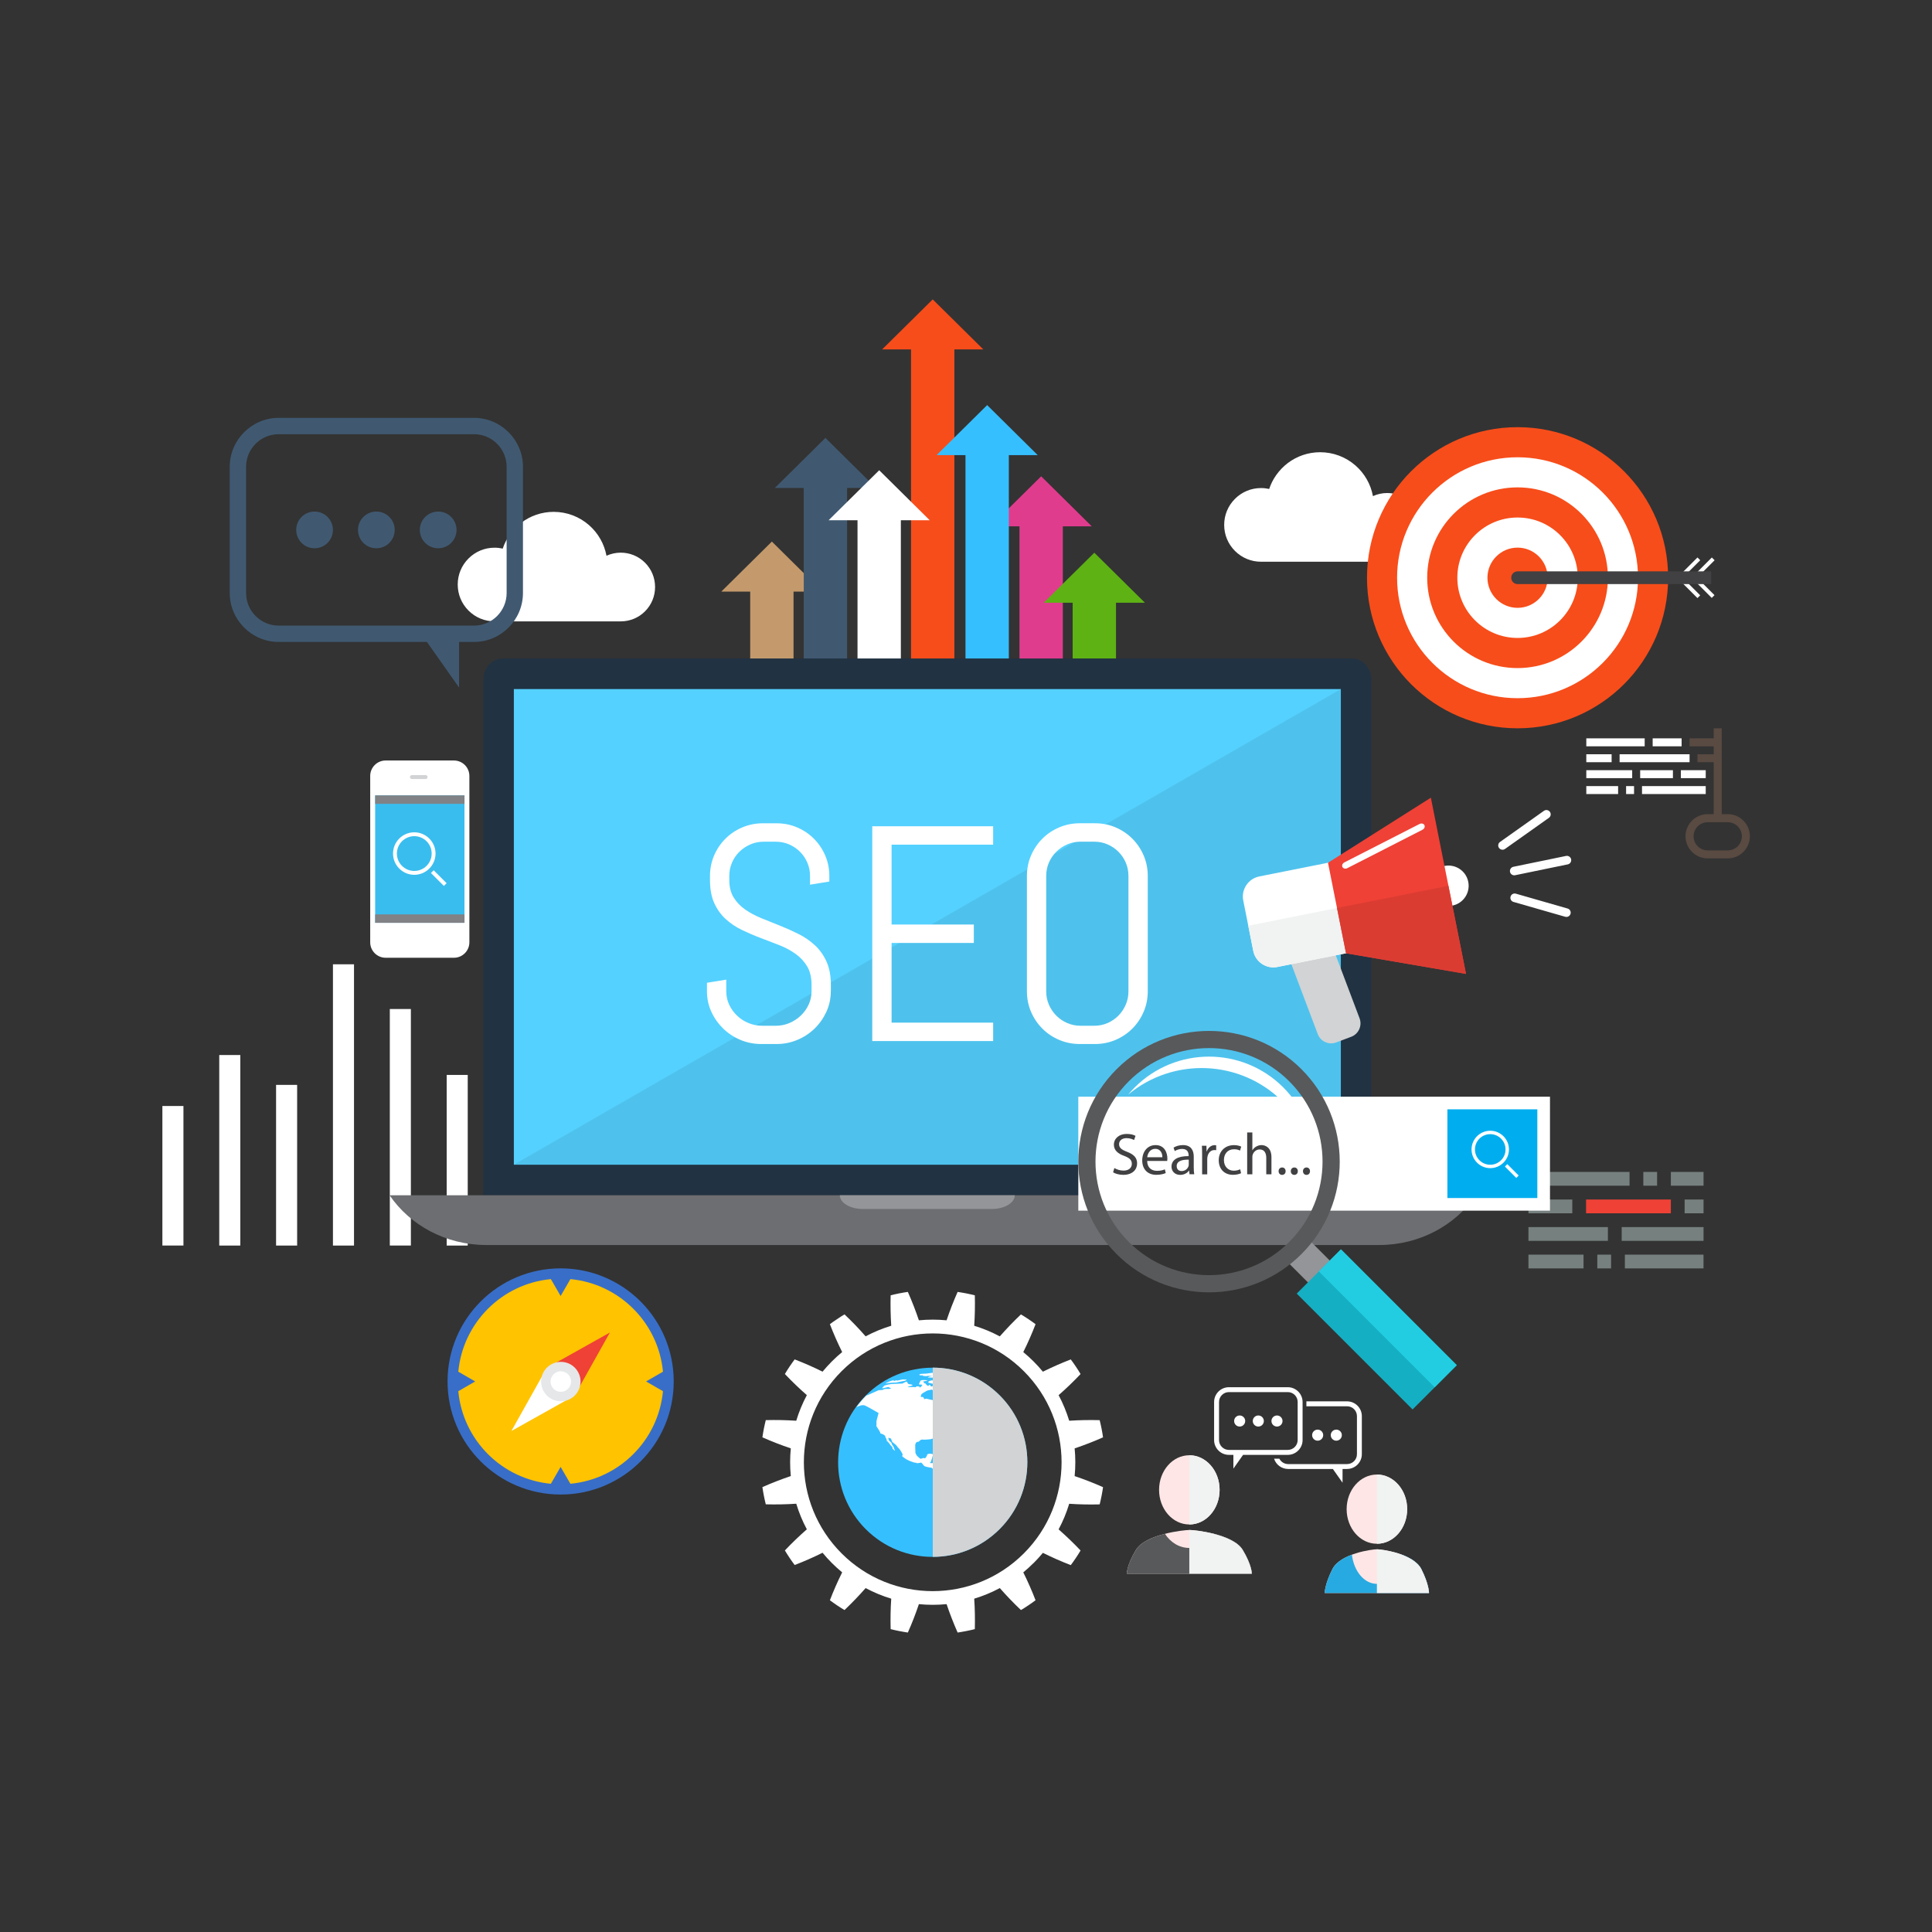 <?xml version="1.0" encoding="UTF-8"?>
<svg xmlns="http://www.w3.org/2000/svg" viewBox="0 0 600 600">
  <rect x="0" y="0" width="600" height="600" fill="#333333" stroke="none"/>
  <defs>
    <style>.cls-1{fill:#386ec8;}.cls-1,.cls-2,.cls-3,.cls-4,.cls-5,.cls-6,.cls-7,.cls-8,.cls-9,.cls-10,.cls-11,.cls-12,.cls-13,.cls-14,.cls-15,.cls-16,.cls-17,.cls-18,.cls-19,.cls-20,.cls-21,.cls-22,.cls-23,.cls-24,.cls-25,.cls-26,.cls-27,.cls-28,.cls-29,.cls-30,.cls-31,.cls-32{stroke-width:0px;}.cls-2{fill:#36bfff;}.cls-3{fill:#39bdef;}.cls-4{fill:#6d6e71;}.cls-5{fill:#213242;}.cls-6{fill:#f74d1a;}.cls-7{fill:#808285;}.cls-8{fill:#ffe6e6;}.cls-9{fill:#00aeef;}.cls-10{fill:#58595b;}.cls-11{fill:#e6e7e8;}.cls-33{isolation:isolate;}.cls-12{fill:#ef4136;}.cls-13{fill:#27aae1;}.cls-14{fill:#405971;}.cls-15{fill:#fff;}.cls-16{fill:#939598;}.cls-17,.cls-21{fill:#f1f2f2;}.cls-17,.cls-22{mix-blend-mode:multiply;}.cls-18{fill:#ffc300;}.cls-19{fill:#4ec2ed;}.cls-20{fill:#54d1ff;}.cls-22,.cls-24{fill:#d1d3d4;}.cls-23{fill:#594a42;}.cls-25{fill:#76807f;}.cls-26{fill:#414042;}.cls-27{fill:#e03c8e;}.cls-28{fill:#23cde1;}.cls-29{fill:#db3c32;}.cls-30{fill:#c49a6c;}.cls-31{fill:#5eb214;}.cls-32{fill:#14afc3;}</style>
  </defs>
  <g class="cls-33">
    <g id="SEO">
      <polygon class="cls-27" points="339.05 163.45 323.34 147.92 307.64 163.45 316.61 163.45 316.61 214 330.07 214 330.07 163.45 339.05 163.45"></polygon>
      <polygon class="cls-30" points="255.42 183.73 239.71 168.19 224 183.73 232.98 183.73 232.98 214 246.44 214 246.44 183.73 255.42 183.73"></polygon>
      <polygon class="cls-14" points="272.05 151.53 256.34 136 240.64 151.53 249.61 151.53 249.61 214 263.07 214 263.07 151.53 272.05 151.53"></polygon>
      <polygon class="cls-6" points="305.37 108.51 289.66 92.98 273.96 108.51 282.93 108.51 282.93 214 296.39 214 296.39 108.51 305.37 108.51"></polygon>
      <polygon class="cls-2" points="322.28 141.35 306.57 125.81 290.86 141.35 299.84 141.35 299.84 214 313.3 214 313.3 141.35 322.28 141.35"></polygon>
      <polygon class="cls-15" points="288.74 161.57 273.04 146.04 257.33 161.57 266.31 161.57 266.31 214 279.77 214 279.77 161.57 288.74 161.57"></polygon>
      <polygon class="cls-31" points="355.56 187.18 339.85 171.65 324.14 187.18 333.12 187.18 333.12 214 346.58 214 346.58 187.18 355.56 187.18"></polygon>
      <path class="cls-15" d="m391.62,174.45c-3.06,0-5.93-1.19-8.09-3.35-2.16-2.16-3.35-5.03-3.35-8.09s1.19-5.93,3.35-8.09c2.16-2.16,5.03-3.35,8.09-3.35.86,0,1.71.1,2.54.28.5-1.51,1.22-2.95,2.14-4.26,1.01-1.44,2.23-2.71,3.63-3.78,1.42-1.07,2.99-1.91,4.66-2.48,1.73-.59,3.55-.89,5.4-.89,4.05,0,7.96,1.47,11,4.15,2.82,2.48,4.71,5.82,5.39,9.48,1.38-.63,2.9-.96,4.42-.96,2.85,0,5.53,1.11,7.54,3.12,2.02,2.02,3.12,4.7,3.12,7.55s-1.11,5.53-3.12,7.55c-2.02,2.02-4.69,3.12-7.54,3.12h-39.19Z"></path>
      <path class="cls-15" d="m153.59,192.97c-3.06,0-5.93-1.19-8.09-3.35-2.16-2.16-3.35-5.03-3.35-8.09s1.19-5.93,3.35-8.09c2.16-2.16,5.03-3.35,8.09-3.35.86,0,1.71.1,2.54.28.5-1.51,1.22-2.95,2.14-4.26,1-1.44,2.23-2.71,3.63-3.78,1.42-1.07,2.99-1.91,4.66-2.48,1.73-.59,3.55-.89,5.4-.89,4.05,0,7.96,1.47,11,4.15,2.82,2.48,4.71,5.82,5.39,9.48,1.38-.63,2.89-.96,4.42-.96,2.85,0,5.53,1.11,7.55,3.12,2.01,2.02,3.12,4.7,3.12,7.55s-1.11,5.53-3.12,7.55c-2.02,2.02-4.7,3.12-7.55,3.12h-39.19Z"></path>
      <path class="cls-15" d="m413.28,445.7c0,.95.77,1.72,1.72,1.72s1.72-.77,1.72-1.72-.77-1.72-1.72-1.72-1.72.77-1.72,1.72Z"></path>
      <path class="cls-15" d="m407.49,445.7c0,.95.77,1.72,1.72,1.72s1.72-.77,1.72-1.72-.77-1.72-1.72-1.72-1.72.77-1.72,1.72Z"></path>
      <path class="cls-15" d="m399.94,430.81h-18.3c-2.52,0-4.59,2.06-4.59,4.59v11.83c0,2.52,2.06,4.59,4.59,4.59h1.4v4.27l3.01-4.27h13.89c2.52,0,4.59-2.07,4.59-4.59v-11.83c0-2.52-2.06-4.59-4.59-4.59Zm3.06,16.41c0,1.68-1.37,3.06-3.06,3.06h-18.3c-1.69,0-3.06-1.37-3.06-3.06v-11.83c0-1.68,1.37-3.06,3.06-3.06h18.3c1.69,0,3.06,1.37,3.06,3.06v11.83Z"></path>
      <path class="cls-15" d="m386.71,441.31c0,.95-.77,1.72-1.72,1.72s-1.72-.77-1.72-1.72.77-1.72,1.72-1.72,1.72.77,1.72,1.72Z"></path>
      <path class="cls-15" d="m392.5,441.31c0,.95-.77,1.72-1.72,1.72s-1.72-.77-1.72-1.72.77-1.72,1.72-1.72,1.72.77,1.72,1.72Z"></path>
      <path class="cls-15" d="m398.3,441.31c0,.95-.77,1.72-1.72,1.72s-1.72-.77-1.72-1.72.77-1.72,1.72-1.72,1.72.77,1.72,1.72Z"></path>
      <path class="cls-15" d="m418.36,435.2h-12.65c0,.07,0,.13,0,.2v1.33h12.64c1.69,0,3.06,1.37,3.06,3.06v11.83c0,1.69-1.37,3.06-3.06,3.06h-18.31c-1.18,0-2.21-.68-2.72-1.67h-1.65c.59,1.85,2.33,3.19,4.37,3.19h13.89l3.01,4.27v-4.27h1.4c2.52,0,4.59-2.07,4.59-4.59v-11.83c0-2.52-2.06-4.58-4.59-4.58Z"></path>
      <path class="cls-8" d="m369.36,473.44c5.19,0,9.4-4.81,9.4-10.75s-4.21-10.75-9.4-10.75-9.4,4.81-9.4,10.75,4.21,10.75,9.4,10.75Z"></path>
      <path class="cls-8" d="m385.93,481.32c-2.97-4.88-14.81-6.17-16.57-6.17s-13.6,1.29-16.57,6.17c-2.86,4.71-2.85,7.42-2.85,7.42h38.83s.02-2.7-2.85-7.42Z"></path>
      <path class="cls-10" d="m385.93,481.32c-1.52-2.5-5.36-4.06-8.99-4.98-1.71,2.66-4.47,4.39-7.58,4.39s-5.87-1.73-7.58-4.39c-3.62.93-7.47,2.48-8.99,4.98-2.86,4.71-2.85,7.42-2.85,7.42h38.83s.02-2.7-2.85-7.42Z"></path>
      <path class="cls-17" d="m369.36,451.95v21.49c5.19,0,9.4-4.81,9.4-10.75s-4.21-10.75-9.4-10.75Z"></path>
      <path class="cls-17" d="m369.36,488.73h19.41s.02-2.7-2.85-7.42c-2.97-4.88-14.81-6.17-16.57-6.17v13.59Z"></path>
      <path class="cls-8" d="m427.61,479.43c5.19,0,9.4-4.81,9.4-10.75s-4.21-10.75-9.4-10.75-9.4,4.81-9.4,10.75,4.21,10.75,9.4,10.75Z"></path>
      <path class="cls-8" d="m441.42,487.31c-2.48-4.88-12.35-6.17-13.81-6.17s-11.34,1.29-13.82,6.17c-2.39,4.71-2.38,7.41-2.38,7.41h32.38s.01-2.7-2.38-7.41Z"></path>
      <path class="cls-13" d="m441.42,487.31c-1.07-2.11-3.51-3.55-6.07-4.5-.59,5.14-3.83,9.07-7.75,9.07s-7.16-3.93-7.75-9.07c-2.55.95-5,2.39-6.07,4.5-2.39,4.71-2.38,7.41-2.38,7.41h32.38s.01-2.7-2.38-7.41Z"></path>
      <path class="cls-17" d="m427.61,457.94v21.49c5.19,0,9.4-4.81,9.4-10.75s-4.21-10.75-9.4-10.75Z"></path>
      <path class="cls-17" d="m427.61,494.73h16.19s.01-2.7-2.38-7.41c-2.48-4.88-12.35-6.17-13.81-6.17v13.59Z"></path>
      <path class="cls-18" d="m207.92,429.02c0,18.67-15.14,33.81-33.81,33.81s-33.81-15.14-33.81-33.81,15.14-33.81,33.81-33.81,33.81,15.14,33.81,33.81Z"></path>
      <polygon class="cls-12" points="169.72 424.85 189.41 413.82 178.38 433.51 169.72 424.85"></polygon>
      <polygon class="cls-15" points="169.84 424.73 158.81 444.42 178.5 433.39 169.84 424.73"></polygon>
      <path class="cls-11" d="m178.5,433.39c-2.39,2.39-6.27,2.39-8.66,0-2.39-2.39-2.39-6.27,0-8.66,2.39-2.39,6.27-2.39,8.66,0,2.39,2.39,2.39,6.27,0,8.66Z"></path>
      <path class="cls-15" d="m176.42,431.31c-1.25,1.24-3.26,1.24-4.51,0-1.24-1.25-1.24-3.26,0-4.51,1.24-1.25,3.26-1.25,4.51,0,1.24,1.24,1.24,3.26,0,4.51Z"></path>
      <path class="cls-1" d="m174.11,393.9c-19.4,0-35.12,15.72-35.12,35.12s15.73,35.12,35.12,35.12,35.12-15.72,35.12-35.12-15.73-35.12-35.12-35.12Zm3.03,66.9l-3.03-5.24-3.03,5.24c-15.21-1.43-27.32-13.54-28.75-28.75l5.24-3.03-5.24-3.03c1.43-15.21,13.54-27.32,28.75-28.75l3.03,5.24,3.03-5.24c15.21,1.43,27.32,13.54,28.75,28.75l-5.24,3.03,5.24,3.03c-1.43,15.21-13.54,27.32-28.75,28.75Z"></path>
      <path class="cls-15" d="m320.98,485.44c1.02-1.02,1.98-2.08,2.9-3.19,2.81,1.4,5.7,2.67,8.66,3.81.25-.33.49-.67.74-1.01.57-.8,1.12-1.62,1.65-2.46.22-.35.44-.71.65-1.07-2.18-2.3-4.46-4.49-6.82-6.56.68-1.27,1.29-2.57,1.84-3.89.55-1.33,1.03-2.68,1.45-4.06,3.13.21,6.29.27,9.46.19.1-.4.2-.81.29-1.22.22-.96.41-1.93.57-2.9.07-.41.13-.82.19-1.23-2.9-1.29-5.84-2.43-8.82-3.44.14-1.43.21-2.87.21-4.3s-.07-2.87-.21-4.3c2.97-1,5.92-2.15,8.82-3.43-.06-.41-.12-.82-.19-1.23-.16-.97-.35-1.94-.57-2.9-.09-.41-.19-.81-.29-1.21-3.17-.08-6.33-.02-9.46.18-.42-1.37-.9-2.73-1.45-4.05-.55-1.33-1.16-2.63-1.84-3.89,2.36-2.06,4.64-4.25,6.82-6.56-.21-.36-.43-.71-.65-1.07-.53-.83-1.07-1.65-1.65-2.46-.24-.34-.49-.68-.74-1.01-2.96,1.14-5.85,2.42-8.66,3.81-.91-1.11-1.88-2.17-2.9-3.19s-2.08-1.98-3.19-2.9c1.4-2.81,2.67-5.7,3.81-8.66-.33-.25-.67-.49-1.01-.74-.8-.57-1.62-1.12-2.46-1.65-.35-.22-.71-.44-1.07-.65-2.3,2.18-4.49,4.46-6.56,6.82-1.27-.68-2.57-1.29-3.89-1.84-1.33-.55-2.68-1.03-4.06-1.45.21-3.13.27-6.29.19-9.46-.4-.1-.81-.2-1.21-.29-.96-.22-1.93-.41-2.9-.57-.41-.07-.82-.13-1.23-.2-1.29,2.9-2.43,5.84-3.43,8.82-1.43-.14-2.87-.21-4.3-.21s-2.87.07-4.3.21c-1-2.97-2.15-5.92-3.43-8.82-.41.06-.82.12-1.23.19-.97.16-1.94.36-2.9.57-.41.09-.81.19-1.21.29-.09,3.17-.02,6.33.18,9.46-1.37.42-2.73.9-4.06,1.45-1.33.55-2.63,1.16-3.89,1.84-2.06-2.36-4.25-4.64-6.56-6.82-.36.21-.71.43-1.07.65-.83.53-1.65,1.08-2.46,1.65-.34.24-.68.49-1.01.74,1.14,2.96,2.41,5.85,3.81,8.66-1.11.91-2.17,1.88-3.19,2.9-1.02,1.02-1.98,2.08-2.9,3.19-2.81-1.4-5.7-2.67-8.66-3.81-.25.33-.49.67-.74,1.01-.57.8-1.12,1.62-1.65,2.46-.22.35-.44.71-.65,1.07,2.18,2.3,4.46,4.49,6.82,6.56-.68,1.27-1.29,2.57-1.84,3.89-.55,1.33-1.03,2.68-1.45,4.06-3.13-.21-6.29-.27-9.46-.19-.1.4-.2.81-.29,1.21-.22.96-.41,1.93-.57,2.9-.07.41-.13.82-.19,1.23,2.9,1.29,5.84,2.43,8.82,3.43-.14,1.43-.21,2.87-.21,4.3s.07,2.87.21,4.3c-2.97,1-5.92,2.15-8.82,3.43.06.41.12.82.19,1.23.16.97.36,1.94.57,2.9.09.41.19.81.29,1.22,3.17.08,6.33.02,9.46-.19.42,1.37.9,2.73,1.45,4.06.55,1.33,1.16,2.63,1.84,3.89-2.36,2.07-4.64,4.25-6.82,6.56.21.36.43.71.65,1.06.53.84,1.08,1.66,1.65,2.46.24.34.49.68.74,1.01,2.96-1.14,5.85-2.41,8.66-3.81.91,1.11,1.88,2.17,2.9,3.19,1.02,1.02,2.08,1.98,3.19,2.9-1.4,2.81-2.67,5.7-3.81,8.66.33.25.67.5,1.01.74.8.57,1.62,1.12,2.46,1.65.35.22.71.44,1.07.65,2.3-2.18,4.49-4.46,6.56-6.82,1.27.68,2.57,1.29,3.89,1.84,1.33.55,2.68,1.03,4.06,1.45-.21,3.13-.27,6.29-.18,9.46.4.1.81.2,1.21.29.96.22,1.93.41,2.9.57.41.07.82.13,1.23.2,1.29-2.9,2.43-5.84,3.43-8.82,1.43.14,2.87.21,4.3.21s2.87-.07,4.3-.21c1,2.97,2.15,5.92,3.43,8.82.41-.06.82-.13,1.23-.2.97-.16,1.94-.36,2.9-.57.41-.09.81-.19,1.21-.29.08-3.17.02-6.33-.19-9.46,1.37-.42,2.73-.9,4.06-1.45,1.33-.55,2.63-1.16,3.89-1.84,2.07,2.36,4.25,4.64,6.56,6.82.36-.21.71-.43,1.07-.65.83-.53,1.66-1.07,2.46-1.65.34-.24.68-.49,1.01-.74-1.14-2.96-2.41-5.85-3.81-8.66,1.11-.91,2.17-1.88,3.19-2.9Zm-59.61-3.02c-15.63-15.63-15.63-40.96,0-56.59,15.63-15.63,40.96-15.63,56.59,0,15.63,15.62,15.63,40.96,0,56.59-15.63,15.63-40.96,15.63-56.59,0Z"></path>
      <path class="cls-2" d="m310.43,474.89c-11.48,11.48-30.08,11.49-41.55.02-11.47-11.47-11.46-30.07.02-41.55,11.48-11.48,30.08-11.49,41.55-.02,11.47,11.47,11.46,30.08-.02,41.55Z"></path>
      <path class="cls-15" d="m280.37,428.38s-1.29.31-1.8.4c-.02-.06-.06-.12-.13-.14-.26.05-.69.22-.81.25-.12-.02-.07-.15-.06-.2.03-.12-.88.17-.99.21-.35.08-1.13.5-1.34.58-.05.03-.23.15-.2.2.1-.02.65-.14.75-.16.11-.02,1.41-.11,1.58-.14.17-.02.73.01.9-.02.34-.05,2.7-.54,2.79-.57.14-.03.5-.2.52-.3.02-.09-.98-.09-1.2-.09Z"></path>
      <path class="cls-15" d="m297.21,427.64c-.46.09-.88.28-1.15.27-.32,0-.84-.1-.82.03.04.09.42.34.68.46.29.08,3.31.62,3.46.64,1.6.27,3.21,1.64,3.25,1.76,0,.11,1.59,2.1,1.7,2.24.05.06,1.3,1.27,1.99,1.75.22.12.88.4,1.19.48.08,0,.31.09.4.12.32.07.29-.54.25-.64-.05-.2.49-.07.45-.27-.04-.07-.17-.21-.12-.22,0-.03.51-.02.7-.05.13-.02.9.27,1.05.24.22-.03-.28-.46-.13-.46.12,0,.47.07.53.1-2.17-2.3-4.71-4.24-7.52-5.75-.06-.02-.58-.08-.76-.18-.05,0-2.17-.42-2.71-.51-.44-.07-2.45-.06-2.44,0Z"></path>
      <path class="cls-15" d="m298.95,427.04c-.08-.03-2.81-.47-3.15-.51-.12-.03-.62-.17-.84-.18-.2-.02-.73-.06-1-.08-.06,0-.8-.03-1.37-.07-.14,0-.92.03-1.18.02-.43,0-1.2.07-1.48.07-.31,0-2.37.35-2.67.32-.27-.02-1.1.06-1.31.08-.12.02-.42.12-.46.27.06.17.51.18.61.18.11-.02.17-.03.32-.05.04.04.14.03.12.12.01.09.82.17,1.07.17.23,0,.37,0,.37-.11.14.03,1.47.07,1.5.06.07,0,.18.08-.3.09-.17,0-.98.17-1,.35,0,.02.05.04.15.03.07,0,1.12.03,1.65.04.24,0,.32-.04.46-.04.39.01.77.01,1.15.03.31,0,.15.08.51.08.35.04,1.16,0,1.21-.09.07-.12.11-.21.13-.28.17.01.35.02.52.03.2-.02,1.12-.21,1.63-.29.09,0,.18.02.25.01.43-.04.71-.14,1.28-.12.43.04,2.77.17,2.74.1-.05-.1-.72-.18-.9-.26Z"></path>
      <path class="cls-15" d="m296.08,452.71c-.08.11.11.32.21.34.53.03.77-.22,1.02-.08.13.08.18.28.35.29.32,0-.07-.41.26-.37.07,0,.29.23,1.13-.05.18-.19-.79-.74-1.36-.75-.2,0-.29.07-.52.06-.12,0-.23-.14-.43-.09-.17.1.17.51.18.64-.03.11-.72-.09-.84,0Z"></path>
      <path class="cls-15" d="m295.87,451.66c-.06-.17-1.22-.45-1.48-.69-.03-.02-.6-.39-.72-.41-.6,0-.9-.31-1.71-.33-.82,0-1.32.67-1.19.75.23.09.6-.44.95-.45.07,0,.25.2.35.28.18,0,.33.01.53,0,.25,0,.37.26.63.26.1,0,.22-.05.38.02.05.03.41.47.63.67.21.15.48.24.89.25.21,0,.61-.15.74-.35Z"></path>
      <path class="cls-15" d="m277.74,450.43h0s0,0,0,0Z"></path>
      <path class="cls-15" d="m312.66,463.57c-.16-.03-.35.1-.51.08-.19-.05-.47-.33-.57-.53-.15-.06-.12-.15-.37-.18-.14.04-.26.13-.43.16-.25.04-.4-.28-.7-.26-.12.02-.5.04-.53-.09-.02-.1-.07-.09-.18-.16-.17-.09-.73-.25-.98-.24-.25.03-.33.27-.49.52-.03.07-1.01-.26-1-.41.05-.46.54-1.05.79-1.37,0-.12-.17-.14-.25-.29-.06-.17-.23-.64-.22-.82-.25-.05-.54-.53-.79-.53-.03,0-.86-.18-.99-.16-.43-.06-1.4-.47-1.42-.52-.2-.4-.32-.33-.63-.63-.14.01-.31,0-.46.01-.08-.22,0-.44-.22-.51-.24-.07-.71-.44-.71-.47.04.02-2.13.08-2.44.09-.08,0-.2-.12-.21-.3-.25-.04-1.47-.23-1.47-.36,0,0-.09-.19-.16-.2-.21.02-.28.24-.52.32-.46.13-.73.2-1.17.34-.23.08-.39.11-.49.38-.02.1-.23.53-.33.61-.09.04-.78-.42-1.31-.44-.44,0-.67.33-1.15.34-.32,0-.32-.23-.52-.33-.29-.13-.7-.34-.71-.72,0-.34.31-2.1.26-2.17-.28-.13-.52-.42-.97-.43-.65,0-1.13.1-1.75.1-.08,0-.23-.25-.22-.27.09-.06.33-.17.33-.33,0-.28.37-.97.37-1.24,0-.33.31-.62.31-.86,0-.04-.63-.25-.79-.23-.5,0-1.15-.01-1.16.48,0,.25-.3.47-.39.67-.01.05-.11.26-.26.27-.05,0-.15-.1-.35-.1-.38,0-.66.23-1.01.24-.11,0-.79-.61-1.11-.92-.12-.12-.41-.73-.48-.88-.03-.04-.07-2.35-.07-2.38.02-.49.23-.93.64-1.07.18-.07.34.05.49-.09.23-.19.47-.6,1-.62.21,0,.7.03.78.03.37,0,1.78-.13,1.82-.13.11,0,.51-.21.77-.2.44,0,.51.21.84.2.12,0,.55-.11.72-.11.81.01.37.99.65,1.53.15.27.72,1.02,1,1.03.31,0,.26-.37.26-.72,0-.31-.23-.73-.23-.75-.02-.53-.38-.66-.39-1.21,0-1.2,2.19-1.92,2.4-1.96.07,0,.69-1.81.7-1.88-.01-.1.49-.78.52-.89,0,0-.17-.12-.16-.19-.02-.03.29-.21.25-.21.4-.13,1.5-.25,1.5-.31-.04-.01-.05-.33-.06-.37.3-.63,1.05-.7,1.25-.69.23.02.41-.07.52-.21-.03-.02.42,0,.43.32.01.11.26.37.35.39.11,0,1.86-.72,1.87-.84-.02-.15-.42-.2-.52-.21-.47-.04-.97-1.02-.98-1.31-.03-.24-.51-.25-.86-.27-.73-.04-.6-.42-.25-.5.61-.11,4.75-.05,4.72-.37-.03-.24-.63-.72-.83-.95-.64-.59-3.55-2.31-3.83-2.22-.19.06-.98.2-1.15.18-.28-.03-.63-.69-.69-.9-.11-.25-1.36-.72-1.83-.75-.1-.01-.24-.02-.35-.02-.47-.03-.76-.2-1.23-.22-.25-.01-.48.04-.48.2,0,.09.6.24.07.42-.21.06.31.31.35.43.07.3-.38.34-.61.38.23.21.67.28.87.46.16.17.07.42.08.73-.01.18-.98.58-1.32.63.6.21.39.74.63.94-.05.06-.24.28-.25.38-.21.01-.39.06-.56-.03-.44-.23-1.06-.62-1.08-.91-.01-.3,0-.55-.48-.72-.36-.07-.72-.12-1.08-.18-.64-.24-1.33-.41-2.09-.55-.11-.02-.52-.17-.76-.17-.25.01-.37.15-.63.15,0-.22-.24-.7-.61-.71-.17.01-.25.08-.42.1.06-.1,0-.15.02-.4.02-.37.25-.69.65-.9.14-.1,1.38-.84,1.58-.84.1,0,.87-.13,1.06-.23.2.03.36.23.57.23.08,0,1.35-.27,1.35-.27.14.01,1.09.61,1.22.49.17-.14-.2-1.26-.19-1.33-.01-.08,1.05-.77,1.25-.77.18.03,2.77.92,2.8,1.09,0,.1-1.42.34-1.1.85.06.1,3.9,1.14,3.96,1.14.04,0,.46-.13.62-.21,0,0,.22-.17.21-.24-.02-.08,0-.43.19-.4.17.02.89-.22.88-.32-.01-.12-.13-.16-.42-.21-.07,0-.45-.12-.79-.17-.21-.04-1.49-1.11-1.7-1.13-.07-.03-2.1-.61-2.23-.62-.51-.05-.63-.27-.98-.37-.21-.08-.86-.14-1.16-.17-.28-.03-1.5-.38-1.91-.39-.62-.03-1.71.52-1.81.52-.19,0-.31-.52-.31-.52-.09-.16-.73-.01-1.05.11-.05.04-.43.25-.43.43,0,.07.23.16.23.16,0,0,1.77.43,1.79.43.22.07.24.12.24.2,0,.09-.21.17-.43.2-.15.03-.75.4-.95.29-.12-.08-.26-.48-.39-.48-.47,0-.31.46-.54.32-.35-.16-.7-.55-.7-.64,0-.14-.45-.12-.46-.22,0-.17-.57-.54-.23-.55.47-.02,1.27-.29,1.29-.31,0-.03-.96-.11-1.5-.1-.32,0-.69.12-.78.27-.03.17-.44.89-.44,1-.01.25,1.03.03,1.05.29-.02.05-.47.68-.68.71-.53.09-.1-.17-.22-.26-.05-.04-.46-.06-.71-.05-.28.02-.4.1-.42.27-.28,0-.72-.11-1.61-.03-.69.06-1.04-.2-.66-.23.38-.02,1.25-.2,1.25-.42-.09-.21-.8-.17-1.22-.31-.33-.13-.4-.77-.66-.74-.23,0-.98.5-1.26.59-.93.08-3.1.08-3.34.14-.17.03-.83.13-1.09.17-.21.04-.91.23-1.23.36-.01.08-.58.62-.66.8-.05.08,1.85-.35,1.88-.39.02-.06,1.09.45.87.51-.86.19-1.38-.03-2.17.17-.25.05-.14.16-.34.23-.14.02-1.22.06-1.3.08-.25.07-3.54,1.65-3.86,1.69-1.05,1.05-2.09,2.3-2.97,3.5-.23.28,1.58-.97,2.64-.4.44.14,4.04,2.21,4.17,2.29.05.02-.24.74-.25.96-.05.3-.5,1.67-.41,2.02.1.35-.07,1,0,1.12.21.41.97,1.41,1.16,1.92.02.1-.02.27.1.32.53.16,1.27.43,1.51.89,0,0-.02,0-.03,0,0,.03,0,.08,0,.11.1.36.23.44.36.71.08.19.06.61.24.73.27.17.52.49.76.82.13.2.19.33.41.54.17.16.29.33.47.5,0,.1,0,.28,0,.42.03.07.06.08.16.14.19.12.32.47.63.48-.04-.05-.34-.8-.45-1.16-.13-.34-.42-.5-.54-.87-.08-.27-.1-.42-.33-.64-.16-.16-.36-.14-.47-.38-.12-.26-.26-.45-.26-.79,0-.04,0-.15.04-.2.19.19.45.16.73.28.1.05.08.4.22.54.13.13.08.4.23.55.18.17,1.22.93,1.39,1.22.07.18.52.68.7.84.36.36,1.12,1.63,1.12,1.85.02.19-.17.28-.18.46,0,.11,1.21.94,1.26.97.23.1.89.48,1.13.55.21.05,1.3.5,1.53.52.11,0,.28-.03.41.03.05.02.22.15.36.15.31,0,1.18-.2,1.2-.2.49.23.63.91,1.21,1.17.37.17,1.96.45,2.09.44.03,0,1.01.95,1.07,1.1.09.27-.09.48.18.65.04,0,.16-.11.18-.15.01,0,.63.34.7.45.05.1.39.45.42.45.09,0,.41-.1.55.02.15.14.32.44.62.44.11,0,.24-.08.28-.25-.03-.01-.14-.1-.15-.15.01-.07.5-.43.64-.43.19,0,.17.59.17.64,0,.04.53.45.54.8,0,.17-.09.23-.09.43,0,.1.14.72.21.73-.12.45-.57.33-.78.69-.14.27-.27.69-.77.71.07.73-.19,1.03-.2,1.4,0,.23.03.53.28.54.09,0-.12.33-.29.57-.05.05-.2.28-.2.47,0,.27.64.78.7.87.04.08,1.01,2.01,1.14,2.36.08.23.23.89.37,1,.31.27,1.91.93,2.15,1,.31.14.54.3.68.63.03.15-.66,3.65-.7,4.12,0,.19-.34,1.88-.47,2.14-.03.04-.28.31-.35.4-.15.15-.39.41-.42.65-.02.08-.23.77-.24.96,0,.12-.07.34.06.34.09-.02.12-.08.24-.12.04,0,.13.07.12.13-.25.39-.46.74-.72,1.11-.21.03-.13-.08-.4-.05-.14,0,.04.32.03.41-.05.16-.33.12-.36.24-.01.12.37.61.35.76.08.19,1.59.63,1.9.58.13-.01,1.05-.27,1.25-.3.2-.12-.45-.04-.72-.11-.16-.04-.49-.33-.48-.43.05-.19.11-.19.3-.3.14-.06.5-.23.62-.3.23-.11.52-.2.57-.38.04-.23-.49-.11-.44-.4.04-.12.17-.14.41-.2.09-.03.57-.15.63-.24.13-.22.36-1.08.47-1.08.29-.05.32.07.62.03.09-.02.36-.22.37-.25.12-.14-.04-.25.17-.4.16-.11,1.99-.7,2.15-.87.09-.07.1-.13.13-.27.04-.12-.22-.38-.31-.45-.05-.03-.13-.2-.09-.2.23-.04.93.05,1.16,0,.63-.13,2.65-2.5,2.93-2.68.06-.29.09-.56.14-.87.14-.18,1.61-1.27,1.71-1.32.19-.12.37-.15.62-.21.21-.04.64-.62.71-.71.22-.28.98-1.58.98-1.65.04-.16.23-.84.27-1.06.05-.31-.13-.39.07-.64.14-.15.56-.6.65-.73.4-.62,1.01-1.2,1.16-2.2.04-.29,0-.59-.21-.63Zm-22.33-32.65s0,0,0,0c0,0,0,0,0,0,0,0,0,0,.01,0Z"></path>
      <path class="cls-22" d="m310.45,433.33c-5.73-5.73-13.25-8.6-20.77-8.6v58.76c7.51,0,15.02-2.88,20.76-8.61,11.48-11.48,11.49-30.08.02-41.55Z"></path>
      <rect class="cls-15" x="50.43" y="343.48" width="6.54" height="43.33"></rect>
      <rect class="cls-15" x="68.09" y="327.65" width="6.54" height="59.17"></rect>
      <rect class="cls-15" x="85.74" y="336.92" width="6.54" height="49.9"></rect>
      <rect class="cls-15" x="103.4" y="299.47" width="6.54" height="87.35"></rect>
      <rect class="cls-15" x="121.06" y="313.36" width="6.54" height="73.45"></rect>
      <rect class="cls-15" x="138.72" y="333.83" width="6.54" height="52.99"></rect>
      <path class="cls-14" d="m71.35,144.97v39.19c0,8.36,6.84,15.2,15.2,15.2h46.04l9.98,14.16v-14.16h4.64c8.36,0,15.2-6.84,15.2-15.2v-39.19c0-8.36-6.84-15.2-15.2-15.2h-60.66c-8.36,0-15.2,6.84-15.2,15.2Zm5.07,0c0-5.58,4.54-10.13,10.13-10.13h60.66c5.59,0,10.13,4.55,10.13,10.13v39.19c0,5.59-4.54,10.13-10.13,10.13h-60.66c-5.59,0-10.13-4.55-10.13-10.13v-39.19Z"></path>
      <path class="cls-14" d="m130.38,164.57c0,3.15,2.55,5.7,5.7,5.7s5.7-2.55,5.7-5.7-2.55-5.7-5.7-5.7-5.7,2.55-5.7,5.7Z"></path>
      <path class="cls-14" d="m111.18,164.57c0,3.15,2.55,5.7,5.7,5.7s5.7-2.55,5.7-5.7-2.55-5.7-5.7-5.7-5.7,2.55-5.7,5.7Z"></path>
      <path class="cls-14" d="m91.99,164.57c0,3.15,2.55,5.7,5.7,5.7s5.7-2.55,5.7-5.7-2.55-5.7-5.7-5.7-5.7,2.55-5.7,5.7Z"></path>
      <path class="cls-5" d="m425.87,371.2v-160.15c0-3.6-2.7-6.55-6-6.55H156.11c-3.3,0-6,2.95-6,6.55v160.15h275.75Z"></path>
      <rect class="cls-20" x="159.58" y="214" width="256.83" height="147.7"></rect>
      <polygon class="cls-19" points="159.58 361.7 416.4 361.7 416.4 214 159.58 361.7"></polygon>
      <path class="cls-15" d="m258.01,307.86c0,2.26-.46,4.39-1.37,6.37-.92,1.99-2.14,3.72-3.67,5.21-1.54,1.49-3.32,2.66-5.35,3.51-2.03.85-4.18,1.28-6.44,1.28h-4.79c-2.26,0-4.41-.43-6.44-1.28-2.03-.85-3.82-2.02-5.35-3.51-1.53-1.49-2.76-3.22-3.68-5.21-.91-1.98-1.37-4.11-1.37-6.37v-2.65l6-.98v3.63c0,1.49.3,2.88.91,4.16.6,1.29,1.42,2.42,2.44,3.4,1.02.98,2.21,1.75,3.56,2.3,1.35.56,2.77.84,4.26.84h4.19c1.49,0,2.9-.28,4.23-.84,1.33-.56,2.51-1.33,3.54-2.3,1.02-.98,1.84-2.11,2.44-3.4.6-1.29.91-2.67.91-4.16v-2c0-2.29-.45-4.2-1.35-5.72-.9-1.52-2.09-2.81-3.58-3.88-1.49-1.07-3.17-1.98-5.05-2.72-1.88-.74-3.81-1.49-5.79-2.23-1.98-.74-3.92-1.57-5.79-2.47-1.88-.9-3.56-2.02-5.05-3.37-1.49-1.35-2.68-3-3.58-4.95-.9-1.95-1.35-4.36-1.35-7.21v-1.26c0-2.26.43-4.39,1.28-6.37.85-1.98,2.02-3.72,3.51-5.21,1.49-1.49,3.23-2.66,5.23-3.51,2-.85,4.13-1.28,6.4-1.28h4.28c2.26,0,4.39.43,6.37,1.28,1.98.85,3.72,2.02,5.21,3.51,1.49,1.49,2.66,3.23,3.51,5.21.85,1.98,1.28,4.11,1.28,6.37v1.72l-6,.98v-2.7c0-1.49-.28-2.88-.84-4.16-.56-1.29-1.32-2.41-2.28-3.37-.96-.96-2.09-1.72-3.37-2.28-1.29-.56-2.68-.84-4.16-.84h-3.72c-1.49,0-2.88.28-4.16.84-1.29.56-2.42,1.32-3.4,2.28-.98.96-1.75,2.09-2.3,3.37-.56,1.29-.84,2.68-.84,4.16v1.26c0,2.14.45,3.94,1.35,5.4.9,1.46,2.09,2.71,3.58,3.75,1.49,1.04,3.17,1.94,5.05,2.7,1.88.76,3.81,1.54,5.79,2.33,1.98.79,3.91,1.66,5.79,2.6,1.88.95,3.56,2.11,5.05,3.49,1.49,1.38,2.68,3.06,3.58,5.05s1.35,4.4,1.35,7.26v2Z"></path>
      <path class="cls-15" d="m270.89,323.31v-66.71h37.54v5.72h-31.54v24.8h25.54v5.72h-25.54v24.75h31.54v5.72h-37.54Z"></path>
      <path class="cls-15" d="m355.17,314.23c-.85,1.99-2.02,3.72-3.51,5.21-1.49,1.49-3.23,2.66-5.21,3.51-1.99.85-4.11,1.28-6.37,1.28h-4.74c-2.27,0-4.4-.43-6.4-1.28-2-.85-3.75-2.02-5.23-3.51-1.49-1.49-2.66-3.22-3.51-5.21-.85-1.98-1.28-4.11-1.28-6.37v-35.82c0-2.26.42-4.39,1.28-6.37.85-1.98,2.02-3.72,3.51-5.21,1.49-1.49,3.23-2.66,5.23-3.51,2-.85,4.13-1.28,6.4-1.28h4.74c2.26,0,4.39.43,6.37,1.28,1.99.85,3.72,2.02,5.21,3.51,1.49,1.49,2.66,3.23,3.51,5.21.85,1.98,1.28,4.11,1.28,6.37v35.82c0,2.26-.43,4.39-1.28,6.37Zm-4.72-42.19c0-1.49-.28-2.88-.84-4.16-.56-1.29-1.32-2.41-2.28-3.37-.96-.96-2.09-1.72-3.37-2.28-1.29-.56-2.68-.84-4.16-.84h-4.19c-1.49,0-2.88.28-4.16.84-1.29.56-2.42,1.32-3.4,2.28-.98.96-1.74,2.09-2.3,3.37-.56,1.29-.84,2.68-.84,4.16v35.82c0,1.49.28,2.88.84,4.16.56,1.29,1.33,2.42,2.3,3.4.98.98,2.11,1.75,3.4,2.3,1.29.56,2.67.84,4.16.84h4.19c1.49,0,2.88-.28,4.16-.84,1.29-.56,2.41-1.33,3.37-2.3.96-.98,1.72-2.11,2.28-3.4.56-1.29.84-2.67.84-4.16v-35.82Z"></path>
      <path class="cls-4" d="m120.99,371.2c6.31,9.26,17.43,15.45,30.02,15.45h277.3c12.6,0,23.71-6.18,30.02-15.45H120.99Z"></path>
      <path class="cls-16" d="m267.93,375.46h40.12c3.91,0,7.1-1.92,7.1-4.26h-54.33c0,2.34,3.2,4.26,7.1,4.26Z"></path>
      <path class="cls-15" d="m119.77,236.18h21.21c2.64,0,4.79,2.15,4.79,4.79v51.68c0,2.64-2.15,4.79-4.79,4.79h-21.22c-2.64,0-4.79-2.15-4.79-4.79v-51.68c0-2.64,2.15-4.79,4.79-4.79Z"></path>
      <path class="cls-24" d="m132.19,240.72h-4.28c-.33,0-.6.27-.6.6s.27.61.6.61h4.28c.33,0,.6-.27.6-.61s-.27-.6-.6-.6Z"></path>
      <rect class="cls-3" x="116.51" y="247.02" width="27.74" height="39.56"></rect>
      <rect class="cls-7" x="116.51" y="247.02" width="27.74" height="2.62"></rect>
      <rect class="cls-7" x="116.51" y="283.97" width="27.74" height="2.62"></rect>
      <path class="cls-15" d="m128.66,271.68c-3.64,0-6.6-2.96-6.6-6.6s2.96-6.6,6.6-6.6,6.6,2.96,6.6,6.6-2.96,6.6-6.6,6.6Zm0-12c-2.98,0-5.4,2.42-5.4,5.4s2.42,5.4,5.4,5.4,5.4-2.42,5.4-5.4-2.42-5.4-5.4-5.4Z"></path>
      <rect class="cls-15" x="135.67" y="269.85" width="1.2" height="5.68" transform="translate(-152.91 176.24) rotate(-45)"></rect>
      <rect class="cls-25" x="474.67" y="363.95" width="31.4" height="4.28"></rect>
      <rect class="cls-25" x="474.67" y="372.52" width="13.62" height="4.28"></rect>
      <rect class="cls-25" x="474.67" y="381.08" width="24.68" height="4.28"></rect>
      <rect class="cls-25" x="474.67" y="389.64" width="17.11" height="4.28"></rect>
      <rect class="cls-25" x="504.62" y="389.64" width="24.42" height="4.28"></rect>
      <rect class="cls-25" x="503.63" y="381.08" width="25.42" height="4.28"></rect>
      <rect class="cls-25" x="496.06" y="389.64" width="4.28" height="4.28"></rect>
      <rect class="cls-25" x="523.18" y="372.52" width="5.87" height="4.28"></rect>
      <rect class="cls-12" x="492.57" y="372.52" width="26.33" height="4.28"></rect>
      <rect class="cls-25" x="510.35" y="363.95" width="4.28" height="4.28"></rect>
      <rect class="cls-25" x="518.9" y="363.95" width="10.15" height="4.28"></rect>
      <rect class="cls-15" x="334.88" y="340.59" width="146.48" height="35.39"></rect>
      <path class="cls-26" d="m346.07,362.74c.71.44,1.76.8,2.85.8,1.63,0,2.58-.86,2.58-2.1,0-1.15-.66-1.81-2.32-2.45-2.01-.71-3.25-1.76-3.25-3.49,0-1.92,1.59-3.35,3.99-3.35,1.26,0,2.18.29,2.72.6l-.44,1.3c-.4-.22-1.23-.59-2.34-.59-1.68,0-2.32,1.01-2.32,1.85,0,1.15.75,1.72,2.45,2.38,2.08.8,3.15,1.81,3.15,3.62,0,1.9-1.41,3.55-4.32,3.55-1.19,0-2.49-.35-3.14-.79l.4-1.33Z"></path>
      <path class="cls-26" d="m356.26,360.54c.04,2.18,1.43,3.07,3.04,3.07,1.15,0,1.85-.2,2.45-.46l.28,1.15c-.57.26-1.54.55-2.95.55-2.72,0-4.35-1.79-4.35-4.46s1.57-4.77,4.15-4.77c2.89,0,3.66,2.54,3.66,4.17,0,.33-.04.58-.05.75h-6.22Zm4.72-1.15c.02-1.02-.42-2.61-2.23-2.61-1.63,0-2.34,1.5-2.47,2.61h4.7Z"></path>
      <path class="cls-26" d="m369.42,364.67l-.13-1.12h-.05c-.49.69-1.44,1.32-2.71,1.32-1.79,0-2.71-1.26-2.71-2.54,0-2.14,1.9-3.31,5.32-3.29v-.18c0-.73-.2-2.05-2.01-2.05-.82,0-1.68.26-2.3.66l-.37-1.06c.73-.47,1.79-.79,2.91-.79,2.71,0,3.36,1.85,3.36,3.62v3.31c0,.77.04,1.52.15,2.12h-1.46Zm-.24-4.52c-1.75-.04-3.75.27-3.75,1.99,0,1.04.69,1.54,1.52,1.54,1.15,0,1.88-.73,2.14-1.48.06-.17.09-.35.09-.51v-1.54Z"></path>
      <path class="cls-26" d="m373.33,358.59c0-1.04-.02-1.94-.07-2.76h1.41l.05,1.74h.07c.4-1.19,1.37-1.94,2.45-1.94.18,0,.31.02.46.06v1.52c-.16-.04-.33-.05-.55-.05-1.13,0-1.94.86-2.16,2.07-.04.22-.07.48-.07.75v4.72h-1.59v-6.09Z"></path>
      <path class="cls-26" d="m385.44,364.34c-.42.22-1.35.51-2.54.51-2.67,0-4.41-1.81-4.41-4.52s1.87-4.7,4.75-4.7c.95,0,1.79.24,2.23.46l-.37,1.24c-.38-.22-.99-.42-1.87-.42-2.03,0-3.13,1.5-3.13,3.35,0,2.05,1.32,3.31,3.07,3.31.91,0,1.52-.24,1.98-.44l.27,1.21Z"></path>
      <path class="cls-26" d="m387.32,351.69h1.61v5.52h.04c.26-.46.66-.86,1.15-1.13.48-.27,1.04-.46,1.65-.46,1.19,0,3.09.73,3.09,3.79v5.27h-1.61v-5.08c0-1.43-.53-2.63-2.05-2.63-1.04,0-1.87.73-2.16,1.61-.09.22-.11.46-.11.77v5.34h-1.61v-12.98Z"></path>
      <path class="cls-26" d="m397.08,363.72c0-.68.46-1.15,1.1-1.15s1.08.48,1.08,1.15-.42,1.15-1.1,1.15c-.64,0-1.08-.49-1.08-1.15Z"></path>
      <path class="cls-26" d="m400.87,363.72c0-.68.46-1.15,1.1-1.15s1.08.48,1.08,1.15-.42,1.15-1.1,1.15c-.64,0-1.08-.49-1.08-1.15Z"></path>
      <path class="cls-26" d="m404.65,363.72c0-.68.46-1.15,1.1-1.15s1.08.48,1.08,1.15-.42,1.15-1.1,1.15c-.64,0-1.08-.49-1.08-1.15Z"></path>
      <rect class="cls-9" x="449.5" y="344.51" width="27.93" height="27.55"></rect>
      <path class="cls-15" d="m462.81,362.78c-3.2,0-5.81-2.61-5.81-5.81s2.61-5.81,5.81-5.81,5.81,2.61,5.81,5.81-2.6,5.81-5.81,5.81Zm0-10.56c-2.62,0-4.75,2.13-4.75,4.75s2.13,4.75,4.75,4.75,4.75-2.13,4.75-4.75-2.13-4.75-4.75-4.75Z"></path>
      <rect class="cls-15" x="468.98" y="361.17" width="1.05" height="5" transform="translate(-119.64 438.51) rotate(-45)"></rect>
      <rect class="cls-16" x="402.17" y="385.05" width="9.59" height="14.39" transform="translate(-158.16 402.66) rotate(-45)"></rect>
      <path class="cls-10" d="m346.77,389.46c15.85,15.85,41.56,15.85,57.41,0,15.85-15.85,15.85-41.56,0-57.41-15.85-15.85-41.56-15.85-57.41,0-15.85,15.85-15.85,41.56,0,57.41Zm3.77-3.78c-13.77-13.77-13.77-36.09,0-49.86,13.77-13.77,36.09-13.77,49.86,0,13.77,13.77,13.77,36.09,0,49.86-13.77,13.77-36.09,13.77-49.86,0Z"></path>
      <rect class="cls-32" x="417.85" y="387.4" width="19.42" height="50.88" transform="translate(-166.69 423.27) rotate(-45)"></rect>
      <path class="cls-15" d="m398.37,342.13c-13.15-13.15-34.03-13.87-48.03-2.17.65-.78,1.34-1.54,2.07-2.27,12.73-12.73,33.38-12.73,46.11,0,6.2,6.2,9.38,14.28,9.54,22.4-1.36-6.58-4.59-12.86-9.7-17.96Z"></path>
      <rect class="cls-28" x="426.14" y="383.97" width="9.71" height="50.88" transform="translate(-163.26 424.67) rotate(-45)"></rect>
      <path class="cls-24" d="m422.23,316.25c.86,2.29-.3,4.87-2.59,5.73l-4.67,1.76c-2.29.86-4.87-.3-5.73-2.59l-9.2-24.36c-.86-2.29.3-4.87,2.59-5.73l4.67-1.76c2.29-.86,4.87.3,5.73,2.59l9.2,24.36Z"></path>
      <path class="cls-15" d="m455.98,273.86c.68,3.4-1.53,6.71-4.93,7.38-3.4.68-6.71-1.53-7.38-4.93-.68-3.4,1.53-6.71,4.93-7.38,3.4-.68,6.71,1.53,7.38,4.93Z"></path>
      <path class="cls-15" d="m428.09,287.57c.68,3.42-1.56,6.78-4.98,7.46l-26.43,5.27c-3.42.68-6.78-1.56-7.46-4.98l-3.12-15.67c-.68-3.42,1.56-6.78,4.98-7.46l26.43-5.27c3.42-.68,6.78,1.56,7.46,4.98l3.12,15.67Z"></path>
      <path class="cls-21" d="m387.66,287.49l1.56,7.84c.68,3.42,4.04,5.66,7.46,4.98l26.43-5.27c3.42-.68,5.66-4.04,4.98-7.46l-1.56-7.84-38.87,7.75Z"></path>
      <polygon class="cls-12" points="412.42 267.94 418.02 296.05 455.28 302.45 452.63 289.14 447.02 261.04 444.37 247.73 412.42 267.94"></polygon>
      <polygon class="cls-29" points="415.22 281.99 418.02 296.05 455.28 302.45 452.63 289.14 449.82 275.09 415.22 281.99"></polygon>
      <path class="cls-15" d="m442.36,256.25c.25.49,0,1.13-.59,1.43l-23.36,11.94c-.58.29-1.25.13-1.5-.36h0c-.25-.49.01-1.13.59-1.43l23.36-11.94c.58-.29,1.25-.13,1.5.36h0Z"></path>
      <path class="cls-15" d="m470.25,271.83c-.62,0-1.17-.43-1.3-1.06-.15-.72.32-1.43,1.04-1.58l16.36-3.37c.72-.15,1.43.32,1.58,1.04.15.72-.32,1.43-1.04,1.58l-16.36,3.37c-.09.02-.18.03-.27.03Z"></path>
      <path class="cls-15" d="m466.62,263.89c-.42,0-.83-.2-1.09-.56-.43-.6-.29-1.43.32-1.86l13.63-9.66c.6-.43,1.43-.28,1.86.32.43.6.28,1.43-.32,1.86l-13.63,9.66c-.23.17-.5.25-.77.25Z"></path>
      <path class="cls-15" d="m486.46,284.76c-.12,0-.25-.02-.37-.05l-16.06-4.61c-.71-.2-1.12-.94-.91-1.65.2-.71.94-1.12,1.65-.91l16.06,4.61c.71.2,1.12.94.91,1.65-.17.59-.7.97-1.28.97Z"></path>
      <rect class="cls-15" x="492.64" y="229.3" width="18.13" height="2.47"></rect>
      <rect class="cls-15" x="492.64" y="234.24" width="7.86" height="2.47"></rect>
      <rect class="cls-15" x="492.64" y="239.19" width="14.25" height="2.47"></rect>
      <rect class="cls-15" x="492.64" y="244.13" width="9.88" height="2.47"></rect>
      <rect class="cls-15" x="509.94" y="244.13" width="19.79" height="2.47"></rect>
      <rect class="cls-15" x="509.37" y="239.19" width="10.17" height="2.47"></rect>
      <rect class="cls-15" x="505" y="244.13" width="2.47" height="2.47"></rect>
      <rect class="cls-15" x="522.01" y="239.19" width="7.72" height="2.47"></rect>
      <rect class="cls-15" x="502.98" y="234.24" width="21.73" height="2.47"></rect>
      <rect class="cls-15" x="513.25" y="229.3" width="8.99" height="2.47"></rect>
      <path class="cls-23" d="m536.58,252.85h-1.88v-26.68h-2.5v3.12h-7.5v2.5h7.5v2.45h-5.04v2.47h5.04v16.13h-1.88c-3.79,0-6.87,3.08-6.87,6.87s3.08,6.87,6.87,6.87h6.25c3.79,0,6.87-3.08,6.87-6.87s-3.08-6.87-6.87-6.87Zm0,11.24h-6.25c-2.41,0-4.37-1.96-4.37-4.37s1.96-4.37,4.37-4.37h6.25c2.41,0,4.37,1.96,4.37,4.37s-1.96,4.37-4.37,4.37Z"></path>
      <path class="cls-6" d="m518.05,179.42c0,25.82-20.93,46.76-46.76,46.76s-46.76-20.94-46.76-46.76,20.93-46.76,46.76-46.76,46.76,20.93,46.76,46.76Z"></path>
      <path class="cls-15" d="m508.7,179.42c0,20.66-16.75,37.41-37.41,37.41s-37.41-16.75-37.41-37.41,16.75-37.41,37.41-37.41,37.41,16.75,37.41,37.41Z"></path>
      <path class="cls-6" d="m499.35,179.42c0,15.49-12.56,28.06-28.06,28.06s-28.06-12.56-28.06-28.06,12.56-28.06,28.06-28.06,28.06,12.56,28.06,28.06Z"></path>
      <path class="cls-15" d="m489.99,179.42c0,10.33-8.37,18.7-18.7,18.7s-18.7-8.37-18.7-18.7,8.37-18.7,18.7-18.7,18.7,8.37,18.7,18.7Z"></path>
      <path class="cls-6" d="m480.64,179.42c0,5.16-4.19,9.35-9.35,9.35s-9.35-4.19-9.35-9.35,4.19-9.35,9.35-9.35,9.35,4.19,9.35,9.35Z"></path>
      <rect class="cls-15" x="521" y="175.66" width="7.71" height="1.21" transform="translate(29.1 422.77) rotate(-45)"></rect>
      <rect class="cls-15" x="525.46" y="175.66" width="7.71" height="1.21" transform="translate(30.41 425.93) rotate(-45)"></rect>
      <rect class="cls-15" x="528.71" y="178.71" width="1.21" height="7.7" transform="translate(25.93 427.73) rotate(-45)"></rect>
      <rect class="cls-15" x="524.25" y="178.71" width="1.21" height="7.71" transform="translate(24.64 424.62) rotate(-45)"></rect>
      <path class="cls-26" d="m531.42,177.44h-60.08s-.03,0-.04,0c-1.09,0-1.97.88-1.97,1.98s.88,1.98,1.97,1.98c.01,0,.03,0,.04,0h60.09v-3.95Z"></path>
    </g>
  </g>
</svg>

